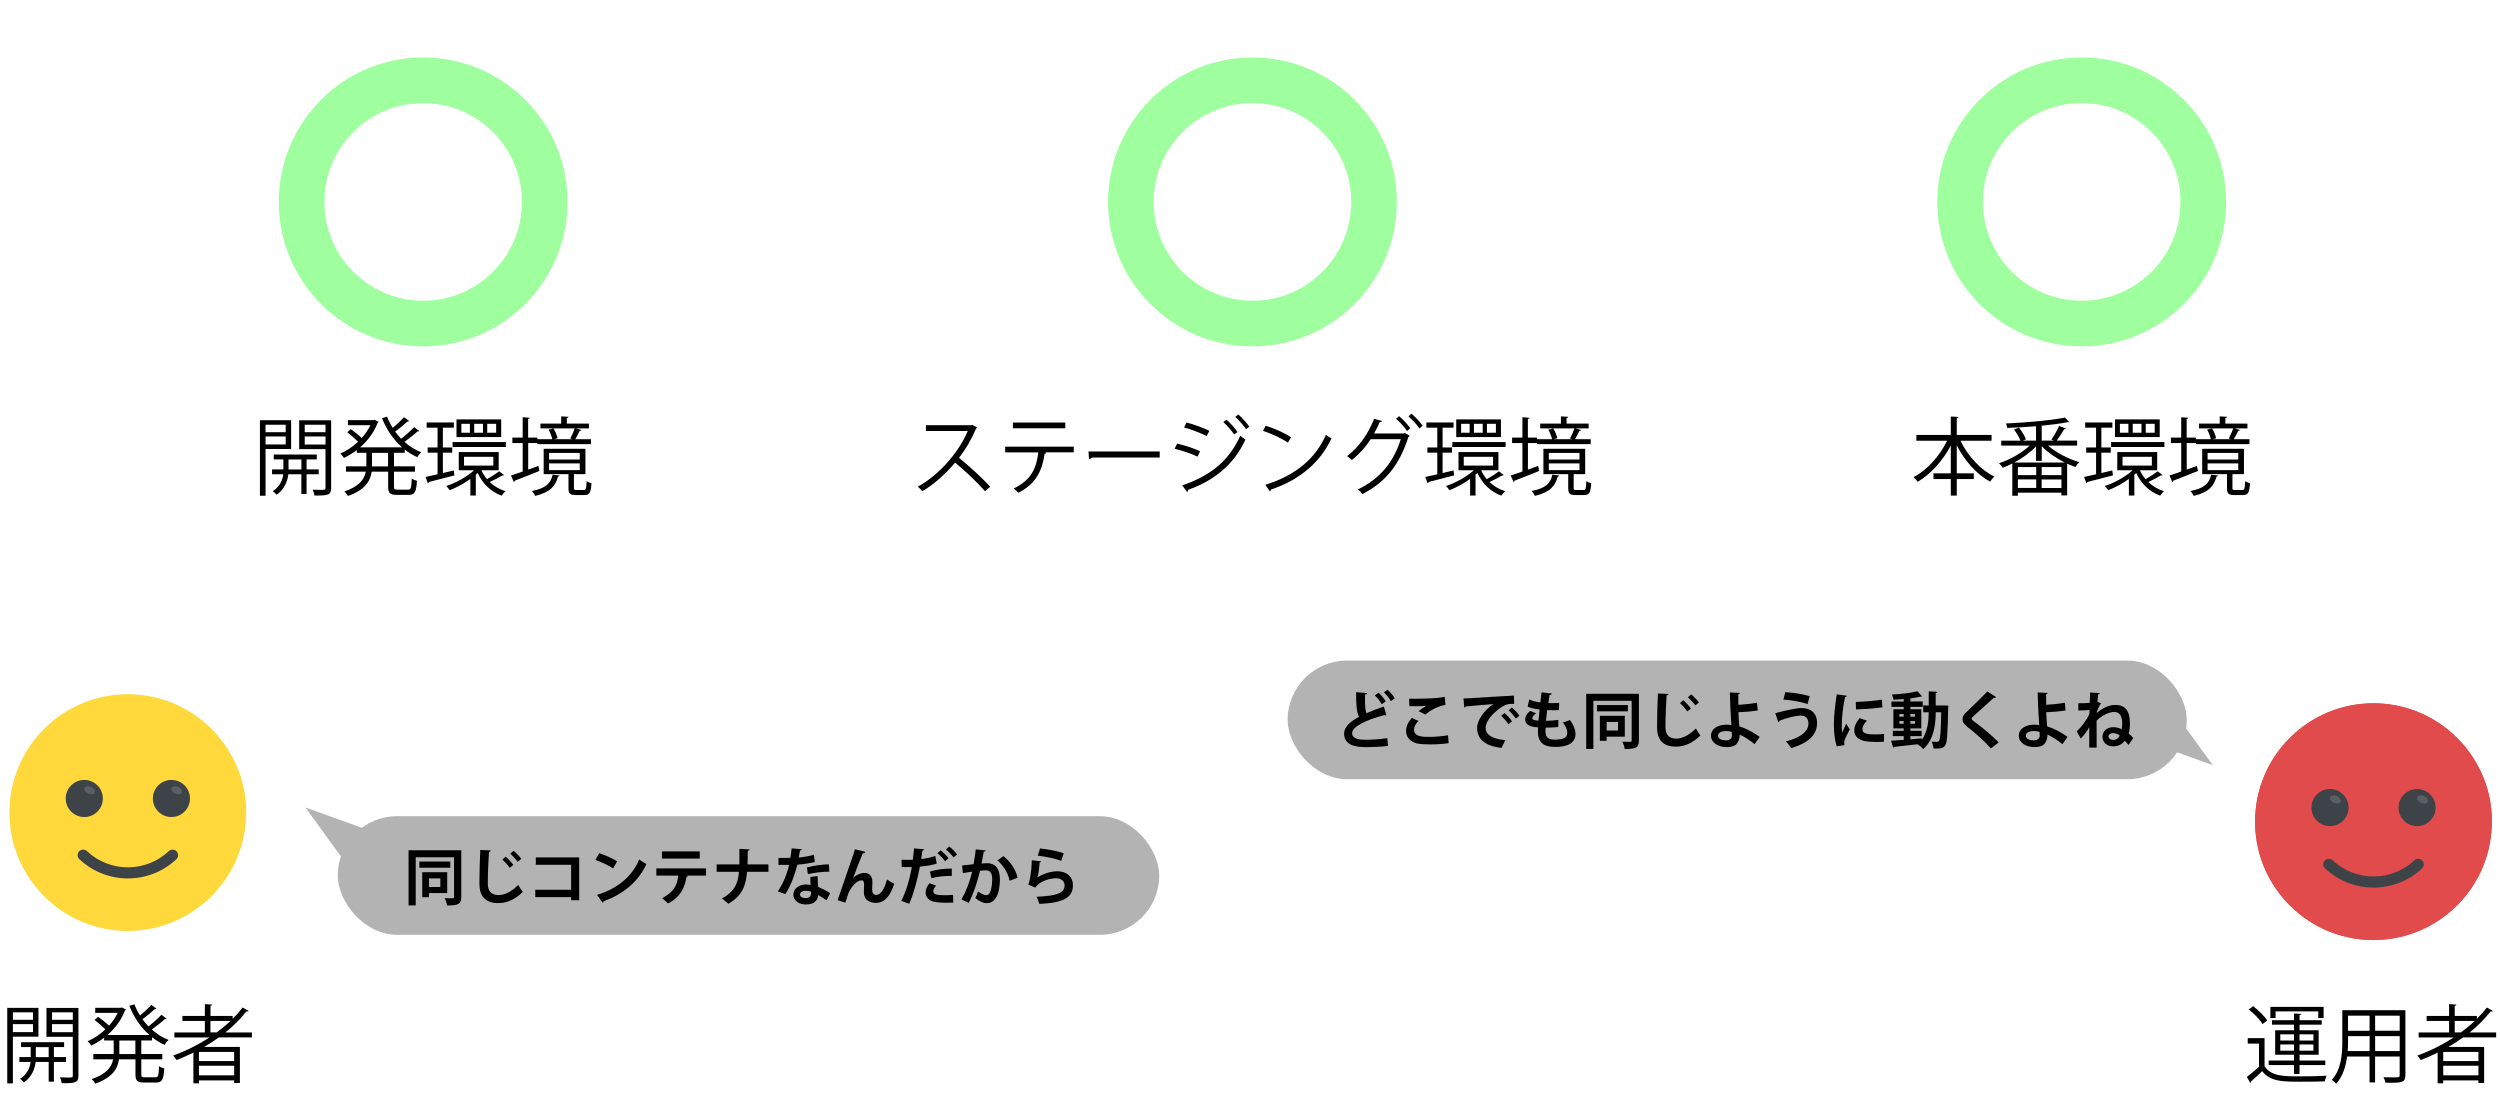 <?xml version="1.0" encoding="UTF-8"?>
<svg id="_レイヤー_2" data-name="レイヤー 2" xmlns="http://www.w3.org/2000/svg" width="527.94" height="233.34" viewBox="0 0 527.94 233.34">
  <g id="_レイヤー_2-2" data-name="レイヤー 2">
    <g>
      <g>
        <path d="M52,171.59c0-.46-.01-.92-.04-1.38,0-.15-.02-.29-.03-.44-.02-.31-.05-.62-.08-.93-.02-.17-.04-.33-.06-.5-.04-.29-.08-.57-.12-.85-.03-.17-.06-.34-.09-.5-.05-.28-.11-.56-.17-.84-.04-.16-.07-.32-.11-.47-.07-.29-.15-.58-.23-.87-.04-.14-.08-.28-.12-.41-.1-.33-.2-.65-.32-.97-.03-.09-.06-.19-.1-.29-.31-.85-.65-1.68-1.05-2.48-.02-.04-.04-.07-.06-.11-.18-.36-.36-.71-.55-1.05-.05-.09-.1-.18-.15-.26-.17-.29-.34-.58-.52-.87-.06-.1-.13-.2-.2-.31-.17-.27-.35-.53-.53-.79-.07-.1-.15-.21-.22-.31-.19-.26-.38-.51-.57-.76-.08-.1-.15-.2-.23-.29-.21-.26-.42-.51-.64-.76-.07-.08-.14-.16-.21-.24-.27-.3-.54-.59-.82-.87-.03-.03-.05-.05-.08-.08-.31-.31-.62-.61-.95-.9-.08-.08-.17-.15-.25-.22-.23-.21-.47-.41-.71-.61-.03-.03-.07-.06-.1-.09,0,0,0,.01.01.02-4.29-3.47-9.76-5.56-15.71-5.56-13.81,0-25,11.19-25,25,0,5.95,2.08,11.41,5.56,15.71,0,0-.01,0-.02-.01.03.04.06.07.09.1.18.22.36.43.55.64.1.11.19.23.29.34.28.31.57.62.87.91.1.1.21.2.31.29.21.2.41.4.63.59.14.12.28.24.41.36.19.16.38.32.57.48.15.12.3.24.45.36.19.15.38.29.57.43.16.12.32.23.48.34.2.14.39.27.59.4.16.11.32.21.49.31.21.13.42.25.63.38.16.09.32.19.48.28.24.13.48.25.72.38.14.07.29.15.43.22.38.19.77.36,1.17.53.1.04.19.08.29.11.31.13.62.25.93.36.16.06.32.11.48.16.26.09.52.17.78.25.17.05.35.1.53.15.25.07.51.14.76.2.18.04.36.09.55.13.26.06.51.11.77.16.18.03.37.07.55.1.27.04.54.08.81.12.18.02.35.05.53.07.3.03.61.06.91.08.15.01.3.03.45.03.46.02.92.04,1.38.04.59,0,1.17-.03,1.74-.07,12.99-.9,23.26-11.71,23.26-24.93Z" fill="#ffd93b" stroke-width="0"/>
        <circle cx="36.2" cy="168.62" r="3.92" fill="#3e4347" stroke-width="0"/>
        <ellipse cx="37.31" cy="166.88" rx=".77" ry="1.19" transform="translate(-130.36 133.33) rotate(-66.08)" fill="#5a5f63" stroke-width="0"/>
        <circle cx="17.8" cy="168.62" r="3.92" fill="#3e4347" stroke-width="0"/>
        <ellipse cx="18.92" cy="166.88" rx=".77" ry="1.19" transform="translate(-141.3 116.51) rotate(-66.08)" fill="#5a5f63" stroke-width="0"/>
        <path d="M16.76,181.45c-.47-.44-.49-1.19-.05-1.66.44-.47,1.18-.49,1.66-.05,4.84,4.56,12.43,4.56,17.27,0,.47-.44,1.21-.42,1.66.05.44.47.42,1.21-.05,1.66-5.74,5.41-14.74,5.41-20.48,0Z" fill="#3e4347" stroke-width="0"/>
      </g>
      <g>
        <g>
          <path d="M526.23,173.51c0-.46-.01-.92-.04-1.38,0-.15-.02-.29-.03-.44-.02-.31-.05-.62-.08-.93-.02-.17-.04-.33-.06-.5-.04-.29-.08-.57-.12-.85-.03-.17-.06-.34-.09-.5-.05-.28-.11-.56-.17-.84-.04-.16-.07-.32-.11-.47-.07-.29-.15-.58-.23-.87-.04-.14-.08-.28-.12-.41-.1-.33-.2-.65-.32-.97-.03-.09-.06-.19-.1-.29-.31-.85-.65-1.68-1.05-2.48-.02-.04-.04-.07-.06-.11-.18-.36-.36-.71-.55-1.05-.05-.09-.1-.18-.15-.26-.17-.29-.34-.58-.52-.87-.06-.1-.13-.2-.2-.31-.17-.27-.35-.53-.53-.79-.07-.1-.15-.21-.22-.31-.19-.26-.38-.51-.57-.76-.08-.1-.15-.2-.23-.29-.21-.26-.42-.51-.64-.76-.07-.08-.14-.16-.21-.24-.27-.3-.54-.59-.82-.87-.03-.03-.05-.05-.08-.08-.31-.31-.62-.61-.95-.9-.08-.08-.17-.15-.25-.22-.23-.21-.47-.41-.71-.61-.03-.03-.07-.06-.1-.09,0,0,0,.01.01.02-4.29-3.47-9.76-5.56-15.71-5.56-13.81,0-25,11.19-25,25,0,5.95,2.08,11.41,5.56,15.71,0,0-.01,0-.02-.01.03.04.06.07.09.1.18.22.36.43.55.64.1.11.19.23.29.34.28.31.57.62.87.91.1.1.21.2.31.29.21.2.41.4.63.59.14.12.28.24.41.36.19.16.38.32.57.48.15.12.3.24.45.36.19.15.38.29.57.43.16.12.32.23.48.34.2.14.39.27.59.4.16.11.32.21.49.31.21.13.42.25.63.38.16.09.32.19.48.28.24.13.48.25.72.38.14.07.29.15.43.22.38.19.77.36,1.17.53.1.04.19.08.29.11.31.13.62.25.93.36.16.06.32.11.48.16.26.09.52.17.78.25.17.05.35.1.53.15.25.07.51.14.76.2.18.04.36.09.55.13.26.06.51.11.77.16.18.03.37.07.55.1.27.04.54.08.81.12.18.02.35.05.53.07.3.03.61.06.91.08.15.01.3.03.45.03.46.02.92.04,1.38.04.59,0,1.17-.03,1.74-.07,12.99-.9,23.26-11.71,23.26-24.93Z" fill="#e24b4b" stroke-width="0"/>
          <circle cx="510.43" cy="170.54" r="3.92" fill="#e24b4b" stroke-width="0"/>
          <ellipse cx="511.54" cy="168.81" rx=".77" ry="1.19" transform="translate(149.84 567.99) rotate(-66.08)" fill="#e24b4b" stroke-width="0"/>
          <circle cx="492.04" cy="170.54" r="3.92" fill="#e24b4b" stroke-width="0"/>
          <ellipse cx="493.15" cy="168.81" rx=".77" ry="1.19" transform="translate(138.91 551.17) rotate(-66.08)" fill="#e24b4b" stroke-width="0"/>
          <path d="M490.99,183.38c-.47-.44-.49-1.19-.05-1.66.44-.47,1.18-.49,1.66-.05,4.84,4.56,12.43,4.56,17.27,0,.47-.44,1.21-.42,1.66.05.44.47.42,1.21-.05,1.66-5.74,5.41-14.74,5.41-20.48,0Z" fill="#e24b4b" stroke-width="0"/>
        </g>
        <g>
          <path d="M526.23,173.51c0-.46-.01-.92-.04-1.38,0-.15-.02-.29-.03-.44-.02-.31-.05-.62-.08-.93-.02-.17-.04-.33-.06-.5-.04-.29-.08-.57-.12-.85-.03-.17-.06-.34-.09-.5-.05-.28-.11-.56-.17-.84-.04-.16-.07-.32-.11-.47-.07-.29-.15-.58-.23-.87-.04-.14-.08-.28-.12-.41-.1-.33-.2-.65-.32-.97-.03-.09-.06-.19-.1-.29-.31-.85-.65-1.68-1.05-2.48-.02-.04-.04-.07-.06-.11-.18-.36-.36-.71-.55-1.05-.05-.09-.1-.18-.15-.26-.17-.29-.34-.58-.52-.87-.06-.1-.13-.2-.2-.31-.17-.27-.35-.53-.53-.79-.07-.1-.15-.21-.22-.31-.19-.26-.38-.51-.57-.76-.08-.1-.15-.2-.23-.29-.21-.26-.42-.51-.64-.76-.07-.08-.14-.16-.21-.24-.27-.3-.54-.59-.82-.87-.03-.03-.05-.05-.08-.08-.31-.31-.62-.61-.95-.9-.08-.08-.17-.15-.25-.22-.23-.21-.47-.41-.71-.61-.03-.03-.07-.06-.1-.09,0,0,0,.01.01.02-4.29-3.47-9.76-5.56-15.71-5.56-13.81,0-25,11.19-25,25,0,5.95,2.08,11.41,5.56,15.71,0,0-.01,0-.02-.01.03.04.06.07.09.1.18.22.36.43.55.64.1.11.19.23.29.34.28.31.57.62.87.91.1.1.21.2.31.29.21.2.41.4.63.59.14.12.28.24.41.36.19.16.38.32.57.48.15.12.3.24.45.36.19.15.38.29.57.43.16.12.32.23.48.34.2.14.39.27.59.4.16.11.32.21.49.31.21.13.42.25.63.38.16.09.32.19.48.28.24.13.48.25.72.38.14.07.29.15.43.22.38.19.77.36,1.17.53.1.04.19.08.29.11.31.13.62.25.93.36.16.06.32.11.48.16.26.09.52.17.78.25.17.05.35.1.53.15.25.07.51.14.76.2.18.04.36.09.55.13.26.06.51.11.77.16.18.03.37.07.55.1.27.04.54.08.81.12.18.02.35.05.53.07.3.03.61.06.91.08.15.01.3.03.45.03.46.02.92.04,1.38.04.59,0,1.17-.03,1.74-.07,12.99-.9,23.26-11.71,23.26-24.93Z" fill="#e24b4b" stroke-width="0"/>
          <circle cx="510.43" cy="170.54" r="3.92" fill="#3e4347" stroke-width="0"/>
          <ellipse cx="511.54" cy="168.81" rx=".77" ry="1.19" transform="translate(149.84 567.99) rotate(-66.08)" fill="#5a5f63" stroke-width="0"/>
          <circle cx="492.04" cy="170.54" r="3.92" fill="#3e4347" stroke-width="0"/>
          <ellipse cx="493.15" cy="168.81" rx=".77" ry="1.19" transform="translate(138.91 551.17) rotate(-66.08)" fill="#5a5f63" stroke-width="0"/>
          <path d="M490.99,183.38c-.47-.44-.49-1.19-.05-1.66.44-.47,1.18-.49,1.66-.05,4.84,4.56,12.43,4.56,17.27,0,.47-.44,1.21-.42,1.66.05.44.47.42,1.21-.05,1.66-5.74,5.41-14.74,5.41-20.48,0Z" fill="#3e4347" stroke-width="0"/>
        </g>
      </g>
      <rect x="71.33" y="172.36" width="173.47" height="25.05" rx="12.53" ry="12.53" fill="#b3b3b3" stroke-width="0"/>
      <rect x="271.92" y="139.5" width="189.87" height="25.05" rx="12.53" ry="12.53" fill="#b3b3b3" stroke-width="0"/>
      <g>
        <path d="M8.12,218.92H2.72v9.87h-1.19v-15.95h6.59v6.09ZM6.97,213.78H2.72v1.58h4.25v-1.58ZM2.72,217.96h4.25v-1.69H2.72v1.69ZM13.94,224.26h-2.56v4.16h-1.1v-4.16h-2.75c-.13,1.17-.7,3.13-2.48,4.32-.18-.23-.54-.58-.81-.76,1.58-.99,2.11-2.5,2.21-3.56h-2.36v-1.03h2.39v-2.11h-2.03v-1.03h9.09v1.03h-2.16v2.11h2.56v1.03ZM7.56,223.24h2.72v-2.11h-2.72v2.11ZM16.56,212.83v14.3c0,1.55-.68,1.62-3.51,1.62-.05-.34-.22-.9-.4-1.24.61.02,1.21.04,1.66.04.95,0,1.06,0,1.06-.41v-8.19h-5.56v-6.1h6.75ZM15.38,213.78h-4.39v1.58h4.39v-1.58ZM10.98,217.98h4.39v-1.71h-4.39v1.71Z" stroke-width="0"/>
        <path d="M33.02,213.01c-.05.09-.2.13-.36.11-.67.63-1.71,1.49-2.57,2.12.38.54.81,1.04,1.26,1.51.92-.7,2.05-1.71,2.74-2.45l1.1.81c-.07.09-.23.11-.38.09-.68.65-1.84,1.55-2.75,2.21,1.04.94,2.25,1.69,3.53,2.2-.27.25-.65.7-.83,1.03-.94-.41-1.82-.95-2.65-1.6v.68h-2.27v2.86h4.43v1.13h-4.43v3.12c0,.58.11.67.76.67h2.23c.59,0,.68-.36.76-2.36.27.22.77.41,1.1.5-.13,2.32-.45,2.97-1.76,2.97h-2.47c-1.48,0-1.85-.38-1.85-1.78v-3.12h-3.48c-.29,2-1.39,3.85-5.01,5.13-.14-.29-.5-.74-.77-.95,3.19-1.08,4.23-2.59,4.54-4.18h-4.18v-1.13h4.3v-2.86h-2.02v-.58c-.86.67-1.8,1.22-2.72,1.66-.16-.29-.5-.68-.76-.92,1.28-.54,2.59-1.4,3.75-2.5-.58-.59-1.51-1.4-2.3-2l.77-.65c.77.54,1.71,1.3,2.29,1.87.74-.83,1.37-1.73,1.84-2.7h-4.75v-1.08h5.42l.22-.07c.47.27.67.36.85.43-.02.09-.11.16-.2.2-.77,2.03-2.12,3.8-3.71,5.19h8.86c-1.82-1.6-3.29-3.75-4.23-6.16l1.06-.32c.32.83.72,1.62,1.19,2.36.83-.67,1.78-1.57,2.38-2.25l1.1.81ZM28.59,222.59v-2.86h-3.39v2.86h3.39Z" stroke-width="0"/>
        <path d="M53.2,219.08h-7c-.99.72-2.02,1.39-3.08,2h7.54v7.62h-1.21v-.54h-7.44v.61h-1.17v-6.48c-1.15.58-2.36,1.1-3.56,1.57-.16-.25-.47-.7-.72-.94,2.67-.97,5.28-2.27,7.67-3.83h-7.4v-1.06h6.43v-2.43h-4.74v-1.06h4.74v-2.5l1.55.11c-.02.13-.13.22-.36.25v2.14h4.68v.61c.77-.76,1.48-1.57,2.11-2.39l1.28.74c-.05.07-.16.11-.31.11-.05,0-.11,0-.18-.02-1.28,1.62-2.77,3.1-4.43,4.45h5.6v1.06ZM49.45,224.07v-1.93h-7.44v1.93h7.44ZM42.01,227.09h7.44v-2.03h-7.44v2.03ZM44.44,218.02h1.31c1.03-.76,2.02-1.57,2.92-2.43h-4.23v2.43Z" stroke-width="0"/>
      </g>
      <g>
        <path d="M61.48,94.82h-5.4v9.87h-1.19v-15.95h6.59v6.09ZM60.33,89.69h-4.25v1.58h4.25v-1.58ZM56.08,93.86h4.25v-1.69h-4.25v1.69ZM67.3,100.16h-2.56v4.16h-1.1v-4.16h-2.75c-.13,1.17-.7,3.13-2.48,4.32-.18-.23-.54-.58-.81-.76,1.58-.99,2.11-2.5,2.21-3.56h-2.36v-1.03h2.39v-2.11h-2.03v-1.03h9.09v1.03h-2.16v2.11h2.56v1.03ZM60.93,99.14h2.72v-2.11h-2.72v2.11ZM69.93,88.73v14.3c0,1.55-.68,1.62-3.51,1.62-.05-.34-.22-.9-.4-1.24.61.02,1.21.04,1.66.04.95,0,1.06,0,1.06-.41v-8.19h-5.56v-6.1h6.75ZM68.74,89.69h-4.39v1.58h4.39v-1.58ZM64.35,93.88h4.39v-1.71h-4.39v1.71Z" stroke-width="0"/>
        <path d="M86.38,88.91c-.05.09-.2.13-.36.11-.67.63-1.71,1.49-2.57,2.12.38.54.81,1.04,1.26,1.51.92-.7,2.05-1.71,2.74-2.45l1.1.81c-.07.09-.23.11-.38.09-.68.65-1.84,1.55-2.75,2.21,1.04.94,2.25,1.69,3.53,2.2-.27.25-.65.7-.83,1.03-.94-.41-1.82-.95-2.65-1.6v.68h-2.27v2.86h4.43v1.13h-4.43v3.12c0,.58.11.67.76.67h2.23c.59,0,.68-.36.76-2.36.27.22.77.41,1.1.5-.13,2.32-.45,2.97-1.76,2.97h-2.47c-1.48,0-1.85-.38-1.85-1.78v-3.12h-3.48c-.29,2-1.39,3.85-5.01,5.13-.14-.29-.5-.74-.77-.95,3.19-1.08,4.23-2.59,4.54-4.18h-4.18v-1.13h4.3v-2.86h-2.02v-.58c-.86.67-1.8,1.22-2.72,1.66-.16-.29-.5-.68-.76-.92,1.28-.54,2.59-1.4,3.75-2.5-.58-.59-1.51-1.4-2.3-2l.77-.65c.77.54,1.71,1.3,2.29,1.87.74-.83,1.37-1.73,1.84-2.7h-4.75v-1.08h5.42l.22-.07c.47.27.67.36.85.43-.02.09-.11.16-.2.2-.77,2.03-2.12,3.8-3.71,5.19h8.86c-1.82-1.6-3.29-3.75-4.23-6.16l1.06-.32c.32.83.72,1.62,1.19,2.36.83-.67,1.78-1.57,2.38-2.25l1.1.81ZM81.95,98.49v-2.86h-3.39v2.86h3.39Z" stroke-width="0"/>
        <path d="M95.83,99.35l.13,1.04c-1.98.52-4.07,1.06-5.38,1.39-.02.14-.11.25-.23.29l-.47-1.35c.7-.14,1.57-.34,2.52-.56v-4.57h-2.09v-1.1h2.09v-4.18h-2.3v-1.1h5.74v1.1h-2.32v4.18h1.98v1.1h-1.98v4.3l2.32-.54ZM101.66,99.32c.31.67.7,1.3,1.19,1.87.85-.47,1.93-1.17,2.56-1.66l1.04.79c-.05.05-.13.09-.22.09-.05,0-.09,0-.14-.02-.68.43-1.8,1.01-2.67,1.4.92.86,2.03,1.55,3.31,1.93-.27.23-.61.67-.79.95-2.27-.79-4.05-2.57-5.06-4.79-.13.13-.25.23-.4.36v4.41h-1.15v-3.51c-1.39,1.01-2.97,1.84-4.36,2.38-.16-.27-.49-.65-.74-.88,2-.65,4.34-1.93,5.89-3.33h-3.24v-3.85h8.43v3.85h-3.65ZM95.58,93.36h11.25v1.03h-11.25v-1.03ZM105.84,88.57v3.73h-9.44v-3.73h9.44ZM99.23,91.38v-1.89h-1.8v1.89h1.8ZM97.99,96.46v1.87h6.19v-1.87h-6.19ZM101.99,91.38v-1.89h-1.85v1.89h1.85ZM104.78,91.38v-1.89h-1.89v1.89h1.89Z" stroke-width="0"/>
        <path d="M111.54,99.16l2.16-.77c.05.23.11.49.22,1.06-1.91.77-3.91,1.57-5.19,2.05-.02.14-.11.25-.22.29l-.61-1.37c.68-.22,1.55-.52,2.48-.85v-6.01h-2.18v-1.15h2.18v-4.3l1.51.11c-.02.13-.13.2-.36.23v3.96h1.94v.34h3.17c-.13-.58-.43-1.39-.79-2.02l1.03-.25c.41.61.76,1.49.86,2.07-.4.09-.63.16-.77.2h3.93l-.47-.16c.32-.59.72-1.49.94-2.12h-7.24v-1.01h4.38v-1.53l1.55.09c-.02.13-.11.22-.36.25v1.19h4.66v1.01h-2.72l1.15.34c-.04.11-.16.16-.36.16-.25.5-.63,1.24-.95,1.78h3.31v1.04h-11.31v-.23h-1.94v5.6ZM118.17,100.42c-.04.11-.14.2-.34.23-.5,1.89-1.53,3.29-4.81,4.07-.13-.29-.45-.79-.7-1.03,3.01-.58,4-1.67,4.38-3.44l1.48.16ZM121.19,103.03c0,.38.09.45.54.45h1.57c.43,0,.52-.22.58-1.89.23.2.7.38,1.03.45-.13,2.02-.43,2.5-1.46,2.5h-1.85c-1.24,0-1.55-.32-1.55-1.49v-2.92h-5.24v-5.35h8.82v5.35h-2.34l-.09.02v2.88ZM115.95,95.65v1.39h6.48v-1.39h-6.48ZM115.95,97.86v1.42h6.48v-1.42h-6.48Z" stroke-width="0"/>
      </g>
      <g>
        <path d="M206.35,90.3c-.04.09-.13.16-.23.2-.97,2.29-2.12,4.27-3.6,6.19,1.96,1.57,4.92,4.25,6.59,6.1l-1.1.95c-1.58-1.84-4.48-4.57-6.32-6.05-1.58,1.93-4.32,4.56-6.93,6.05-.2-.27-.63-.72-.94-.97,4.99-2.74,8.93-7.85,10.55-11.76h-8.84v-1.22h9.54l.23-.09,1.04.59Z" stroke-width="0"/>
        <path d="M226.74,95.52h-6.09l.31.09c-.04.11-.16.2-.36.22-.49,3.35-1.71,6.34-5.56,8.23-.22-.23-.67-.67-.97-.9,3.75-1.8,4.79-4.32,5.2-7.63h-7v-1.21h14.48v1.21ZM224.96,90.44h-11.06v-1.21h11.06v1.21Z" stroke-width="0"/>
        <path d="M229.87,95.34h15.03v1.28h-14.35c-.11.18-.34.31-.58.34l-.11-1.62Z" stroke-width="0"/>
        <path d="M248.59,93.68c1.62.36,3.64,1.04,4.84,1.62l-.54,1.13c-1.19-.58-3.26-1.3-4.84-1.66l.54-1.1ZM249.67,102.49c5.78-1.94,9.87-5.11,12.24-10.48.27.23.81.63,1.1.81-2.41,5.31-6.68,8.7-12.12,10.62.05.16-.05.38-.2.45l-1.03-1.4ZM250.57,89.22c1.62.43,3.6,1.15,4.83,1.76l-.59,1.1c-1.28-.65-3.15-1.37-4.77-1.82l.54-1.04ZM259,88.62c.74.63,1.76,1.75,2.32,2.61l-.7.52c-.5-.77-1.55-1.98-2.29-2.63l.67-.5ZM261.5,87.52c.74.63,1.76,1.76,2.34,2.59l-.7.52c-.54-.79-1.55-1.94-2.29-2.59l.65-.52Z" stroke-width="0"/>
        <path d="M267.28,89.9c1.87.59,4.03,1.53,5.37,2.45l-.68,1.13c-1.3-.92-3.42-1.87-5.26-2.5l.58-1.08ZM267.2,102.38c6.39-1.98,10.64-5.56,12.8-10.55.38.31.79.54,1.17.74-2.25,4.93-6.64,8.77-12.75,10.8-.02.16-.13.34-.25.41l-.97-1.4Z" stroke-width="0"/>
        <path d="M297.68,92.03c-.07.11-.16.2-.27.27-1.91,5.96-4.86,9.56-9.74,12.05-.2-.31-.56-.72-.92-.99,4.63-2.25,7.53-5.71,9.06-10.61h-6.36c-1.04,1.62-2.38,3.13-3.98,4.39-.23-.25-.67-.59-1.01-.81,2.45-1.84,4.48-4.68,5.71-7.89l1.69.47c-.05.18-.27.25-.5.23-.36.81-.77,1.67-1.19,2.4h6.27l.22-.11,1.03.59ZM295.45,87.88c.85.68,1.84,1.78,2.36,2.56l-.67.58c-.54-.83-1.51-1.89-2.32-2.56l.63-.58ZM298.06,87.36c.85.68,1.84,1.76,2.36,2.56l-.67.56c-.54-.81-1.48-1.85-2.32-2.54l.63-.58Z" stroke-width="0"/>
        <path d="M306.95,99.35l.13,1.04c-1.98.52-4.07,1.06-5.38,1.39-.02.14-.11.25-.23.29l-.47-1.35c.7-.14,1.57-.34,2.52-.56v-4.57h-2.09v-1.1h2.09v-4.18h-2.3v-1.1h5.74v1.1h-2.32v4.18h1.98v1.1h-1.98v4.3l2.32-.54ZM312.78,99.32c.31.67.7,1.3,1.19,1.87.85-.47,1.93-1.17,2.56-1.66l1.04.79c-.05.05-.13.09-.22.09-.05,0-.09,0-.14-.02-.68.43-1.8,1.01-2.67,1.4.92.86,2.03,1.55,3.31,1.93-.27.23-.61.67-.79.95-2.27-.79-4.05-2.57-5.06-4.79-.13.13-.25.23-.4.36v4.41h-1.15v-3.51c-1.39,1.01-2.97,1.84-4.36,2.38-.16-.27-.49-.65-.74-.88,2-.65,4.34-1.93,5.89-3.33h-3.24v-3.85h8.43v3.85h-3.65ZM306.7,93.36h11.25v1.03h-11.25v-1.03ZM316.96,88.57v3.73h-9.44v-3.73h9.44ZM310.35,91.38v-1.89h-1.8v1.89h1.8ZM309.11,96.46v1.87h6.19v-1.87h-6.19ZM313.11,91.38v-1.89h-1.85v1.89h1.85ZM315.9,91.38v-1.89h-1.89v1.89h1.89Z" stroke-width="0"/>
        <path d="M322.66,99.16l2.16-.77c.05.23.11.49.22,1.06-1.91.77-3.91,1.57-5.19,2.05-.02.14-.11.25-.22.29l-.61-1.37c.68-.22,1.55-.52,2.48-.85v-6.01h-2.18v-1.15h2.18v-4.3l1.51.11c-.02.13-.13.2-.36.23v3.96h1.94v.34h3.17c-.13-.58-.43-1.39-.79-2.02l1.03-.25c.41.61.76,1.49.86,2.07-.4.09-.63.16-.77.2h3.93l-.47-.16c.32-.59.72-1.49.94-2.12h-7.24v-1.01h4.38v-1.53l1.55.09c-.02.13-.11.22-.36.25v1.19h4.66v1.01h-2.72l1.15.34c-.04.11-.16.16-.36.16-.25.5-.63,1.24-.95,1.78h3.31v1.04h-11.31v-.23h-1.94v5.6ZM329.29,100.42c-.04.11-.14.2-.34.23-.5,1.89-1.53,3.29-4.81,4.07-.13-.29-.45-.79-.7-1.03,3.01-.58,4-1.67,4.38-3.44l1.48.16ZM332.31,103.03c0,.38.09.45.54.45h1.57c.43,0,.52-.22.58-1.89.23.2.7.38,1.03.45-.13,2.02-.43,2.5-1.46,2.5h-1.85c-1.24,0-1.55-.32-1.55-1.49v-2.92h-5.24v-5.35h8.82v5.35h-2.34l-.09.02v2.88ZM327.07,95.65v1.39h6.48v-1.39h-6.48ZM327.07,97.86v1.42h6.48v-1.42h-6.48Z" stroke-width="0"/>
      </g>
      <g>
        <path d="M420.57,93.07h-6.57c1.55,3.21,4.25,6.18,7.18,7.58-.31.25-.7.72-.92,1.06-2.83-1.53-5.38-4.41-7.04-7.67v5.91h3.6v1.22h-3.6v3.49h-1.26v-3.49h-3.66v-1.22h3.66v-5.87c-1.71,3.26-4.29,6.09-7,7.67-.22-.31-.59-.76-.86-.99,2.83-1.46,5.53-4.48,7.09-7.69h-6.5v-1.22h7.27v-3.89l1.62.09c-.02.13-.11.22-.36.25v3.55h7.35v1.22Z" stroke-width="0"/>
        <path d="M438.64,94.1h-6.14c1.69,1.49,4.32,2.84,6.61,3.49-.29.25-.63.72-.83,1.03-.56-.2-1.15-.43-1.75-.7v6.7h-1.21v-.58h-9.2v.65h-1.17v-6.81c-.68.36-1.37.67-2.02.9-.18-.27-.52-.72-.79-.95,2.23-.72,4.81-2.16,6.48-3.73h-6.01v-1.04h4.07c-.27-.68-.83-1.66-1.37-2.36l1.04-.4c.61.76,1.24,1.78,1.48,2.48l-.68.27h2.81v-3.04c-2.02.16-4.12.29-6.07.36-.04-.25-.16-.7-.27-.94,4.34-.2,9.61-.65,12.46-1.26l.88.97s-.09.04-.16.04c-.05,0-.13,0-.2-.02-1.42.29-3.35.54-5.44.74v3.15h2.56c-.2-.09-.4-.16-.52-.22.56-.77,1.26-2.02,1.62-2.88l1.46.54c-.05.11-.18.16-.38.16-.4.68-1.01,1.67-1.55,2.39h4.29v1.04ZM429.96,94.28c-1.21,1.26-2.88,2.47-4.59,3.39h10.64c-1.8-.9-3.6-2.14-4.84-3.44v3.1h-1.21v-3.04ZM430,100.34v-1.71h-3.87v1.71h3.87ZM426.13,101.24v1.8h3.87v-1.8h-3.87ZM435.33,100.34v-1.71h-4.18v1.71h4.18ZM431.15,103.05h4.18v-1.8h-4.18v1.8Z" stroke-width="0"/>
        <path d="M446.07,99.35l.13,1.04c-1.98.52-4.07,1.06-5.38,1.39-.02.14-.11.25-.23.29l-.47-1.35c.7-.14,1.57-.34,2.52-.56v-4.57h-2.09v-1.1h2.09v-4.18h-2.3v-1.1h5.74v1.1h-2.32v4.18h1.98v1.1h-1.98v4.3l2.32-.54ZM451.9,99.32c.31.67.7,1.3,1.19,1.87.85-.47,1.93-1.17,2.56-1.66l1.04.79c-.05.05-.13.09-.22.09-.05,0-.09,0-.14-.02-.68.43-1.8,1.01-2.67,1.4.92.86,2.03,1.55,3.31,1.93-.27.23-.61.67-.79.95-2.27-.79-4.05-2.57-5.06-4.79-.13.13-.25.23-.4.36v4.41h-1.15v-3.51c-1.39,1.01-2.97,1.84-4.36,2.38-.16-.27-.49-.65-.74-.88,2-.65,4.34-1.93,5.89-3.33h-3.24v-3.85h8.43v3.85h-3.65ZM445.82,93.36h11.25v1.03h-11.25v-1.03ZM456.08,88.57v3.73h-9.44v-3.73h9.44ZM449.47,91.38v-1.89h-1.8v1.89h1.8ZM448.23,96.46v1.87h6.19v-1.87h-6.19ZM452.23,91.38v-1.89h-1.85v1.89h1.85ZM455.02,91.38v-1.89h-1.89v1.89h1.89Z" stroke-width="0"/>
        <path d="M461.78,99.16l2.16-.77c.05.23.11.49.22,1.06-1.91.77-3.91,1.57-5.19,2.05-.02.14-.11.25-.22.29l-.61-1.37c.68-.22,1.55-.52,2.48-.85v-6.01h-2.18v-1.15h2.18v-4.3l1.51.11c-.02.13-.13.2-.36.23v3.96h1.94v.34h3.17c-.13-.58-.43-1.39-.79-2.02l1.03-.25c.41.61.76,1.49.86,2.07-.4.09-.63.16-.77.2h3.93l-.47-.16c.32-.59.72-1.49.94-2.12h-7.24v-1.01h4.38v-1.53l1.55.09c-.02.13-.11.22-.36.25v1.19h4.66v1.01h-2.72l1.15.34c-.04.11-.16.16-.36.16-.25.5-.63,1.24-.95,1.78h3.31v1.04h-11.31v-.23h-1.94v5.6ZM468.41,100.42c-.04.11-.14.2-.34.23-.5,1.89-1.53,3.29-4.81,4.07-.13-.29-.45-.79-.7-1.03,3.01-.58,4-1.67,4.38-3.44l1.48.16ZM471.43,103.03c0,.38.09.45.54.45h1.57c.43,0,.52-.22.58-1.89.23.2.7.38,1.03.45-.13,2.02-.43,2.5-1.46,2.5h-1.85c-1.24,0-1.55-.32-1.55-1.49v-2.92h-5.24v-5.35h8.82v5.35h-2.34l-.09.02v2.88ZM466.19,95.65v1.39h6.48v-1.39h-6.48ZM466.19,97.86v1.42h6.48v-1.42h-6.48Z" stroke-width="0"/>
      </g>
      <g>
        <path d="M478.22,219.24v5.92c1.4,2.14,4.03,2.14,7.42,2.14,1.98,0,4.29-.04,5.69-.13-.14.27-.34.83-.38,1.19-1.24.04-3.22.07-5.01.07-3.96,0-6.45,0-8.23-2.23-.83.81-1.67,1.6-2.38,2.21.02.14-.02.22-.14.29l-.7-1.28c.77-.58,1.71-1.37,2.56-2.14v-4.9h-2.38v-1.15h3.55ZM475.81,212.49c1.13.85,2.41,2.11,2.97,3.01l-.99.76c-.52-.92-1.78-2.21-2.92-3.1l.94-.67ZM484.44,226.8v-1.89h-5.35v-.95h5.35v-1.22h-3.98v-5.17h3.98v-1.19h-4.65v-.94h4.65v-1.42l1.53.09c-.02.13-.13.22-.36.25v1.08h4.68v.94h-4.68v1.19h4.03v5.17h-4.03v1.22h5.44v.95h-5.44v1.89h-1.17ZM480.55,213.59v1.4h-1.1v-2.36h11.24v2.36h-1.13v-1.4h-9ZM481.54,218.43v1.3h2.9v-1.3h-2.9ZM481.54,221.87h2.9v-1.31h-2.9v1.31ZM488.54,218.43h-2.94v1.3h2.94v-1.3ZM488.54,221.87v-1.31h-2.94v1.31h2.94Z" stroke-width="0"/>
        <path d="M507.96,213.33v13.68c0,1.66-.79,1.67-4.2,1.64-.05-.31-.25-.85-.43-1.17.67.02,1.31.04,1.84.04,1.49,0,1.58,0,1.58-.5v-3.91h-5.19v5.47h-1.17v-5.47h-4.74c-.27,2.05-.88,4.16-2.3,5.74-.18-.23-.65-.65-.92-.81,2.02-2.27,2.21-5.51,2.21-8.08v-6.63h13.31ZM495.85,219.96c0,.63-.02,1.3-.07,2h4.63v-3.15h-4.56v1.15ZM500.4,214.49h-4.56v3.19h4.56v-3.19ZM506.76,217.67v-3.19h-5.19v3.19h5.19ZM501.57,221.96h5.19v-3.15h-5.19v3.15Z" stroke-width="0"/>
        <path d="M527.13,219.08h-7c-.99.72-2.02,1.39-3.08,2h7.54v7.62h-1.21v-.54h-7.44v.61h-1.17v-6.48c-1.15.58-2.36,1.1-3.56,1.57-.16-.25-.47-.7-.72-.94,2.67-.97,5.28-2.27,7.67-3.83h-7.4v-1.06h6.43v-2.43h-4.74v-1.06h4.74v-2.5l1.55.11c-.02.13-.13.22-.36.25v2.14h4.68v.61c.77-.76,1.48-1.57,2.11-2.39l1.28.74c-.05.07-.16.11-.31.11-.05,0-.11,0-.18-.02-1.28,1.62-2.77,3.1-4.43,4.45h5.6v1.06ZM523.39,224.07v-1.93h-7.44v1.93h7.44ZM515.95,227.09h7.44v-2.03h-7.44v2.03ZM518.38,218.02h1.31c1.03-.76,2.02-1.57,2.92-2.43h-4.23v2.43Z" stroke-width="0"/>
      </g>
      <g>
        <path d="M97.41,179.55v9.85c0,1.56-.66,1.81-2.99,1.81-.05-.43-.3-1.14-.52-1.55.44.03.9.04,1.24.04.66,0,.74,0,.74-.31v-8.36h-8.09v10.17h-1.51v-11.65h11.13ZM95.09,181.94v1.31h-6.53v-1.31h6.53ZM94.44,188.59h-3.84v.88h-1.43v-5.28h5.27v4.39ZM92.99,185.49h-2.39v1.82h2.39v-1.82Z" stroke-width="0"/>
        <path d="M103.65,179.6c-.03.16-.14.26-.39.3-.12,1.73-.25,4.77-.25,6.68,0,1.66.85,2.44,2.24,2.44,1.29,0,2.72-.66,4.2-2.15.19.36.7,1.2.95,1.47-1.62,1.61-3.34,2.37-5.16,2.37-2.89,0-4-1.57-4-4.13,0-1.74.09-5.51.18-7.09l2.24.1ZM106.79,180.91c.56.46,1.25,1.24,1.61,1.74l-.75.62c-.33-.49-1.09-1.35-1.57-1.76l.71-.61ZM108.45,179.66c.57.47,1.27,1.21,1.64,1.7l-.77.64c-.31-.48-1.08-1.3-1.56-1.73l.69-.61Z" stroke-width="0"/>
        <path d="M122.31,181.07v9.04h-1.7v-.66h-7.57v-1.55h7.57v-5.28h-7.46v-1.55h9.17Z" stroke-width="0"/>
        <path d="M126.52,180.18c1.3.4,2.86,1.09,3.81,1.72l-.86,1.48c-.94-.62-2.47-1.34-3.72-1.78l.77-1.42ZM126.08,188.98c4.38-1.35,7.4-3.9,8.91-7.48.48.39,1.04.7,1.52.96-1.61,3.55-4.72,6.32-9.02,7.84-.03.14-.1.29-.22.34l-1.18-1.66Z" stroke-width="0"/>
        <path d="M149.1,184.91h-4.08s.26.09.26.09c-.04.08-.13.17-.3.17-.35,2.13-1.18,4.25-3.91,5.62-.25-.27-.91-.86-1.26-1.12,2.56-1.3,3.19-2.8,3.43-4.76h-4.64v-1.52h10.5v1.52ZM147.77,181.31h-7.98v-1.52h7.98v1.52Z" stroke-width="0"/>
        <path d="M162.27,184.11h-4.51c-.25,3.05-1.1,5.08-3.95,6.75-.32-.34-.95-.82-1.36-1.11,2.59-1.43,3.38-3.03,3.61-5.64h-4.72v-1.57h4.8c.01-.47.01-1.91.01-3.29l2.15.13c-.03.17-.14.26-.39.3-.01,1.04-.01,1.99-.05,2.86h4.42v1.57Z" stroke-width="0"/>
        <path d="M169.34,179.34c-.04.13-.18.25-.4.27-.07.47-.2,1.1-.27,1.48.92-.07,2.25-.29,3.2-.6l.2,1.55c-1.12.26-2.42.46-3.69.56-.6,2.38-1.38,4.37-2.51,6.21l-1.61-.57c1.08-1.64,1.94-3.58,2.38-5.6h-2.25v-1.47h1.44c.39,0,.78-.01,1.07-.01.12-.62.22-1.33.27-2l2.18.18ZM172.66,185.01c.01.78.05,1.52.12,2.28.7.29,1.83.83,2.52,1.33l-.77,1.52c-.48-.4-1.26-.86-1.75-1.13-.01.25-.05.4-.09.53-.27.84-.96,1.46-2.52,1.46-1.18,0-2.63-.57-2.63-2.11.03-1.34,1.34-2.11,2.63-2.11.33,0,.66.04,1.01.1-.04-.62-.05-1.27-.05-1.69l1.53-.18ZM171.27,188.31c-.35-.14-.83-.21-1.14-.21-.64,0-1.18.29-1.2.78,0,.48.48.78,1.22.78.62,0,1.12-.31,1.12-.95v-.4ZM175.15,184.07c-1.42.01-3.09.2-4.54.53l-.22-1.42c1.48-.38,3.24-.65,4.65-.65l.1,1.53Z" stroke-width="0"/>
        <path d="M176.88,190.1c.79-2.35,2.44-7.12,2.87-8.33.27-.74.68-1.99.78-2.42l2.22.53c-.06.2-.23.31-.56.33-.53,1.22-1.56,3.93-2.03,5.2.71-.7,1.64-1.07,2.38-1.07,1.08,0,1.69.74,1.69,1.91,0,.23-.05,1.39-.05,1.65,0,.75.3,1.08.84,1.08.98,0,1.73-1.16,2.3-3.26.47.34,1.01.68,1.52.91-.79,2.51-2,4.04-3.89,4.04-1.59,0-2.52-.84-2.52-2.24,0-.23.05-1.39.05-1.65,0-.6-.17-.87-.52-.87-1.22,0-2.47,1.79-2.85,2.9-.17.52-.39,1.17-.59,1.81l-1.66-.52Z" stroke-width="0"/>
        <path d="M197.82,182.37c-.99.32-2.29.53-3.56.64-.51,2.73-1.31,5.68-2.24,7.84l-1.69-.6c1.03-2.05,1.78-4.52,2.22-7.15-.21.01-1.13.01-1.38.01-.27,0-.53,0-.75-.01l-.03-1.55c.42.03,1.09.03,1.72.03.21,0,.44-.01.66-.01.1-.75.19-1.65.26-2.41l2.12.18c-.01.16-.17.27-.36.31-.06.47-.17,1.17-.26,1.76,1.03-.13,2.09-.32,2.98-.66l.31,1.62ZM201.3,190.6c-.44.03-.91.04-1.38.04-1.05,0-2.08-.06-2.73-.22-1.16-.27-1.73-1.07-1.72-1.98.01-.62.29-1.31.83-1.92l1.39.51c-.4.43-.6.82-.6,1.14,0,.72.66.88,2.46.88.58,0,1.21-.03,1.72-.08l.03,1.62ZM196.36,184.06c1.3-.42,3.12-.65,4.64-.64v1.56c-1.4-.04-2.99.12-4.29.48l-.35-1.4ZM198.63,179.55c.58.44,1.31,1.17,1.68,1.69l-.74.64c-.3-.48-1.12-1.33-1.61-1.7l.68-.62ZM200.44,178.76c.61.46,1.3,1.12,1.66,1.68l-.73.64c-.31-.46-1.08-1.27-1.61-1.69l.68-.62Z" stroke-width="0"/>
        <path d="M208.17,179.58c-.03.18-.19.25-.43.27-.12.64-.31,1.76-.46,2.51.34-.04.81-.08,1.07-.08,2.15-.01,2.81,1.5,2.81,3.52h0c-.05,2.89-.86,4.93-2.85,4.93-.52,0-1.3-.25-2.34-1.07.21-.4.42-.94.55-1.4.88.62,1.39.78,1.74.78.55,0,.81-.44,1.01-1.18.17-.57.27-1.65.27-2.13-.01-1.29-.4-1.94-1.33-1.94-.31,0-.75.03-1.25.09-.58,2.38-1.3,4.69-2.4,6.79l-1.51-.74c1.07-1.92,1.73-3.73,2.25-5.86-.47.08-1.4.21-1.98.31l-.14-1.61,2.42-.27c.17-.95.34-2.04.46-3.13l2.11.22ZM213.2,185.99c-.3-1.73-1.46-3.35-2.57-4.3l1.26-.9c1.35,1,2.7,2.93,2.99,4.58l-1.68.62Z" stroke-width="0"/>
        <path d="M219.89,181.91c-.06.14-.16.19-.34.22-.16,1.81-.3,2.85-.53,3.19h.01c1.16-.81,2.99-1.33,4.23-1.33,1.9,0,3.33,1.05,3.31,2.99-.01,2.48-1.88,3.69-7.08,3.9-.12-.4-.35-1.07-.6-1.51,4.33-.17,5.9-.81,5.92-2.35.01-.92-.66-1.55-1.81-1.55-1.61,0-3.61.78-4.37,1.98l-1.51-.68c.27-.21.74-2.73.77-5.11l2,.25ZM219.62,179.17c1.57.17,3.64.51,5.01,1.03l-.53,1.6c-1.3-.53-3.48-.94-4.95-1.1l.48-1.52Z" stroke-width="0"/>
      </g>
      <g>
        <path d="M292.77,151.07s-.09.01-.13.01c-.1,0-.22-.03-.3-.08-3.91,1.05-6.83,2.46-6.81,3.85.01.98,1.03,1.37,2.82,1.37,1.21,0,3.21-.1,4.61-.35l.16,1.66c-1.5.2-3.99.25-4.73.25-2.55,0-4.55-.62-4.55-2.86,0-1.36,1.22-2.51,3.15-3.55-.48-.94-.62-2.38-.61-5.19l2.31.18c-.01.2-.14.3-.43.34-.01.38-.01.73-.01,1.05,0,1.29.08,2.25.3,2.87,1.1-.49,2.35-.96,3.68-1.42l.55,1.86ZM291.11,146.28c.58.51,1.18,1.26,1.52,1.83l-.84.61c-.31-.57-.91-1.35-1.46-1.86l.78-.58ZM293.01,145.64c.6.52,1.21,1.25,1.52,1.83l-.81.59c-.3-.56-.92-1.35-1.46-1.85l.74-.57Z" stroke-width="0"/>
        <path d="M305.92,156.94c-1.04.17-2.55.26-3.9.26-1.13,0-2.16-.07-2.7-.18-1.68-.38-2.39-1.48-2.39-2.67,0-1.01.52-2,1.22-2.73l1.4.62c-.6.59-.95,1.24-.95,1.82,0,1.55,1.87,1.55,3.19,1.55s2.82-.12,4-.35l.13,1.68ZM299.56,150.18c.44-.35,1.14-.86,1.66-1.14h0c-.66.09-2.51.13-3.6.1,0-.39-.01-1.22-.04-1.59.23.01.55.01.9.01,1.31,0,3.21-.05,4.12-.1.78-.04,1.73-.14,2.51-.3l.13,1.69c-1.86.32-3.47,1.4-4.25,2.04l-1.43-.72Z" stroke-width="0"/>
        <path d="M309.04,147.49c.4,0,1-.01,1.37-.04,1.49-.1,7.11-.46,9.31-.56l.03,1.76c-1.16-.04-1.79.06-2.82.79-1.43.95-3.2,2.74-3.2,4.23s1.31,2.34,4.16,2.64l-.81,1.63c-3.69-.44-5.15-2-5.15-4.25,0-1.59,1.46-3.64,3.41-5.01-1.61.14-4.62.38-5.81.51-.03.1-.19.2-.31.22l-.17-1.91ZM317.72,150.58c.56.46,1.24,1.21,1.59,1.76l-.77.61c-.29-.51-1.07-1.38-1.53-1.78l.71-.59ZM319.27,149.42c.58.47,1.25,1.17,1.59,1.74l-.75.6c-.3-.48-1.03-1.34-1.55-1.77l.72-.57Z" stroke-width="0"/>
        <path d="M329.13,153.52c-.77.09-1.77.14-2.73.14-.03.29-.04.53-.04.78,0,1.52.98,1.76,2.09,1.76.53,0,1.12-.08,1.62-.23.6-.17.9-.62.9-1.24s-.3-1.38-.94-2.16c.43-.12,1.14-.35,1.52-.52.78,1.09,1.16,2.11,1.16,2.96,0,2.72-3.46,2.72-4.26,2.72-2.54,0-3.69-.92-3.69-3.35,0-.36.01-.53.04-.77-.96-.08-2.72-.21-2.72-1.7,0-.57.3-1.2,1.05-1.79l1.26.53c-.49.31-.81.7-.81.99,0,.47.78.51,1.31.53.08-.72.14-1.51.23-2.34-.83-.08-1.82-.29-2.52-.61l.34-1.51c.68.3,1.5.53,2.35.62.09-.73.18-1.48.25-2.13l2.18.26c-.03.17-.19.27-.47.31-.09.46-.19,1.07-.29,1.69.25.01.56.03.87.03.48,0,1.01-.03,1.44-.05l-.08,1.51c-.34.03-.78.04-1.22.04s-.87-.01-1.24-.03c-.1.78-.18,1.55-.26,2.26.88-.01,1.82-.08,2.61-.2v1.5Z" stroke-width="0"/>
        <path d="M346.1,146.51v9.85c0,1.56-.66,1.81-2.99,1.81-.05-.43-.3-1.14-.52-1.55.44.03.9.04,1.24.04.66,0,.74,0,.74-.31v-8.36h-8.09v10.17h-1.51v-11.65h11.13ZM343.77,148.9v1.31h-6.53v-1.31h6.53ZM343.12,155.56h-3.84v.88h-1.43v-5.28h5.27v4.39ZM341.68,152.45h-2.39v1.82h2.39v-1.82Z" stroke-width="0"/>
        <path d="M352.34,146.56c-.03.16-.14.26-.39.3-.12,1.73-.25,4.77-.25,6.68,0,1.66.85,2.44,2.24,2.44,1.29,0,2.72-.66,4.2-2.15.19.36.7,1.2.95,1.47-1.62,1.61-3.34,2.37-5.16,2.37-2.89,0-4-1.57-4-4.13,0-1.74.09-5.51.18-7.09l2.24.1ZM355.47,147.88c.56.46,1.25,1.24,1.61,1.74l-.75.62c-.33-.49-1.09-1.35-1.57-1.76l.71-.61ZM357.14,146.63c.57.47,1.27,1.21,1.64,1.7l-.77.64c-.31-.48-1.08-1.3-1.56-1.73l.69-.61Z" stroke-width="0"/>
        <path d="M370.54,157.16c-.87-.73-2.12-1.56-3.16-2.04.01.7-.19,1.34-.46,1.69-.26.58-1.03.94-2.22.96-1.85.01-3.34-.91-3.38-2.37-.01-1.57,1.53-2.34,3.16-2.37.3,0,.84.03,1.16.08,0-.21-.04-.39-.05-.57-.12-1.76-.27-4.78-.29-6.31l2.11.1c0,.13-.1.25-.32.3-.01.31.01,1.86.01,2.21.79-.03,2.61-.2,3.94-.44l.16,1.63c-1.18.2-2.9.34-4.08.36.01.91.1,1.73.13,2.34.03.2.05.43.06.65,1.5.48,3.06,1.31,4.3,2.24l-1.07,1.53ZM364.55,154.38c-1.37,0-1.74.55-1.74.98.01.7.79.99,1.68.99.77,0,1.25-.4,1.25-.98,0-.25-.01-.55-.04-.82-.39-.12-.79-.17-1.14-.17Z" stroke-width="0"/>
        <path d="M374.89,150.61c2.02-.55,4.49-1.09,5.53-1.09,1.78,0,3.31.9,3.3,3.2-.01,2.52-1.89,4.19-5.47,5.27-.22-.39-.73-1.04-1.11-1.43,3.08-.75,4.76-2.13,4.76-3.74,0-1.04-.52-1.7-1.57-1.7-1.12,0-2.85.42-4.52,1.07.01.13-.14.27-.27.32l-.64-1.89ZM377.01,146.17c1.82.1,3.81.43,5.15.86l-.44,1.65c-1.38-.48-3.5-.84-5.12-.95l.42-1.56Z" stroke-width="0"/>
        <path d="M390.03,146.93c-.03.14-.14.23-.4.25-.49,2.3-.69,4.63-.69,5.72,0,.74.01,1.39.09,1.83.16-.38.66-1.48.83-1.9l.77,1.2c-.43.91-.88,1.63-1.08,2.25-.07.22-.1.43-.1.62,0,.16.03.31.06.45l-1.64.25c-.42-1.25-.6-2.91-.6-4.64s.27-4.19.61-6.33l2.15.3ZM397.83,156.64c-.48.03-1,.04-1.5.04-.83,0-1.62-.04-2.21-.12-1.81-.25-2.54-1.21-2.54-2.31,0-.94.43-1.74,1.12-2.59l1.56.53c-.58.57-.96,1.17-.96,1.82,0,.98,1.17,1.08,2.72,1.08.62,0,1.3-.03,1.86-.09l-.05,1.64ZM391.89,148.23c1.48-.04,3.93-.21,5.5-.48l.14,1.61c-1.56.25-4.07.42-5.59.44l-.05-1.57Z" stroke-width="0"/>
        <path d="M410.63,148.97l.81.05c-.01.12-.01.31-.03.48-.12,5.42-.22,7.31-.62,7.88-.46.66-.92.73-2.48.69-.03-.43-.19-1.05-.42-1.46.49.05.92.05,1.17.05.18,0,.3-.05.42-.22.26-.35.38-1.87.46-6.02h-1.16c-.01,2.55-.36,5.75-2.63,7.76-.26-.29-.82-.77-1.17-.99l.03-.03c-1.87.23-3.73.43-4.99.56-.03.12-.12.18-.21.2l-.46-1.5c.71-.04,1.64-.1,2.67-.18v-.79h-2.3v-1.12h2.3v-.51h-2.18v-4.04h2.18v-.51h-2.59v-1.13h2.59v-.51c-.73.06-1.46.1-2.15.13-.04-.31-.21-.79-.35-1.09,1.9-.1,4.1-.34,5.38-.7l1.01,1.1s-.09.04-.17.04c-.04,0-.08,0-.13-.01-.55.14-1.22.26-1.95.35-.05.04-.13.07-.23.08v.61h2.61v1.13h-2.61v.51h2.3v4.04h-2.3v.51h2.38v1.12h-2.38v.68c.79-.06,1.6-.14,2.39-.21v.34c1.27-1.76,1.47-4.04,1.48-5.84h-1.16v-1.44h1.16v-2.98l1.81.1c-.01.13-.1.2-.34.25v2.63h1.86ZM401.1,150.79v.55h.91v-.55h-.91ZM401.1,152.83h.91v-.56h-.91v.56ZM404.4,150.79h-.98v.55h.98v-.55ZM404.4,152.83v-.56h-.98v.56h.98Z" stroke-width="0"/>
        <path d="M420.42,158.05c-1.12-1.3-3.07-3.11-5.01-4.6-.78-.61-.96-.98-.96-1.61,0-.43.14-.82.61-1.26,1.3-1.21,3.63-3.51,4.63-4.56l1.86,1.2c-.12.12-.27.18-.51.14-1.2,1.11-3.03,2.7-4.1,3.69-.29.29-.58.55-.58.73,0,.21.33.47.79.79,1.59,1.13,3.39,2.67,4.93,4.2l-1.66,1.29Z" stroke-width="0"/>
        <path d="M435.54,157.16c-.87-.73-2.12-1.56-3.16-2.04.01.7-.19,1.34-.46,1.69-.26.58-1.03.94-2.22.96-1.85.01-3.34-.91-3.38-2.37-.01-1.57,1.53-2.34,3.16-2.37.3,0,.84.03,1.16.08,0-.21-.04-.39-.05-.57-.12-1.76-.27-4.78-.29-6.31l2.11.1c0,.13-.1.25-.32.3-.01.31.01,1.86.01,2.21.79-.03,2.61-.2,3.94-.44l.16,1.63c-1.18.2-2.9.34-4.08.36.01.91.1,1.73.13,2.34.03.2.05.43.06.65,1.5.48,3.06,1.31,4.3,2.24l-1.07,1.53ZM429.55,154.38c-1.37,0-1.74.55-1.74.98.01.7.79.99,1.68.99.77,0,1.25-.4,1.25-.98,0-.25-.01-.55-.04-.82-.39-.12-.79-.17-1.14-.17Z" stroke-width="0"/>
        <path d="M438.87,148.51c.87,0,1.66,0,2.44-.1.01-.31.07-1.83.07-2.18l2.04.14c-.01.14-.12.25-.35.27-.06.51-.1,1.08-.14,1.57l.74.3c-.31.46-.61,1.14-.88,1.81,0,.06-.01.16-.01.23,1.27-1.08,2.68-1.69,3.95-1.69,2.09,0,3.06,1.3,3.06,3.91,0,.77-.08,1.48-.26,2.12.36.31.69.64.96.98l-1,1.44c-.17-.23-.47-.57-.78-.88-.57.73-1.35,1.18-2.48,1.18-1.33,0-2.24-.86-2.24-2.04s.99-2.01,2.28-2.01c.62,0,1.21.17,1.77.44.09-.36.12-.78.12-1.24,0-1.49-.52-2.42-1.68-2.42-1.03,0-2.63.72-3.73,1.85,0,2.85,0,5.11.01,5.69h-1.56v-4.34c-.27.58-1.03,1.66-1.78,2.42l-.87-1.51c.96-.87,2.07-2.33,2.69-3.71.01-.27.01-.53.03-.83-.42.06-1.22.13-2.38.13v-1.53ZM447.63,155.34c-.4-.34-.91-.53-1.38-.53-.57,0-.98.3-.98.7,0,.44.42.75.98.75.71,0,1.16-.44,1.38-.92Z" stroke-width="0"/>
      </g>
      <polygon points="459.12 150.33 467.3 161.59 453.64 156.67 459.12 150.33" fill="#b3b3b3" stroke-width="0"/>
      <polygon points="72.67 181.79 64.5 170.52 78.16 175.44 72.67 181.79" fill="#b3b3b3" stroke-width="0"/>
      <path d="M89.36,12.13c-16.84,0-30.49,13.66-30.49,30.51s13.65,30.51,30.49,30.51,30.49-13.66,30.49-30.51-13.65-30.51-30.49-30.51ZM89.36,63.51c-11.52,0-20.86-9.35-20.86-20.87s9.34-20.87,20.86-20.87,20.86,9.35,20.86,20.87-9.34,20.87-20.86,20.87Z" fill="#40ff40" opacity=".5" stroke-width="0"/>
      <path d="M264.49,12.13c-16.84,0-30.49,13.66-30.49,30.51s13.65,30.51,30.49,30.51,30.49-13.66,30.49-30.51-13.65-30.51-30.49-30.51ZM264.49,63.51c-11.52,0-20.86-9.35-20.86-20.87s9.34-20.87,20.86-20.87,20.86,9.35,20.86,20.87-9.34,20.87-20.86,20.87Z" fill="#40ff40" opacity=".5" stroke-width="0"/>
      <path d="M439.61,12.13c-16.84,0-30.49,13.66-30.49,30.51s13.65,30.51,30.49,30.51,30.49-13.66,30.49-30.51-13.65-30.51-30.49-30.51ZM439.61,63.51c-11.52,0-20.86-9.35-20.86-20.87s9.34-20.87,20.86-20.87,20.86,9.35,20.86,20.87-9.34,20.87-20.86,20.87Z" fill="#40ff40" opacity=".5" stroke-width="0"/>
      <g>
        <rect x="170.43" y="80.26" width="1" height="5.02" fill="none" stroke-width="0"/>
        <rect x="170.43" y="70.23" width="1" height="5.02" fill="none" stroke-width="0"/>
        <rect x="170.43" y="60.2" width="1" height="5.02" fill="none" stroke-width="0"/>
        <rect x="170.43" y="50.16" width="1" height="5.02" fill="none" stroke-width="0"/>
        <rect x="170.43" y="40.13" width="1" height="5.02" fill="none" stroke-width="0"/>
        <rect x="170.43" y="30.1" width="1" height="5.02" fill="none" stroke-width="0"/>
        <rect x="170.43" y="20.07" width="1" height="5.02" fill="none" stroke-width="0"/>
        <rect x="170.43" y="10.03" width="1" height="5.02" fill="none" stroke-width="0"/>
        <rect x="170.43" width="1" height="5.02" fill="none" stroke-width="0"/>
      </g>
    </g>
  </g>
</svg>
